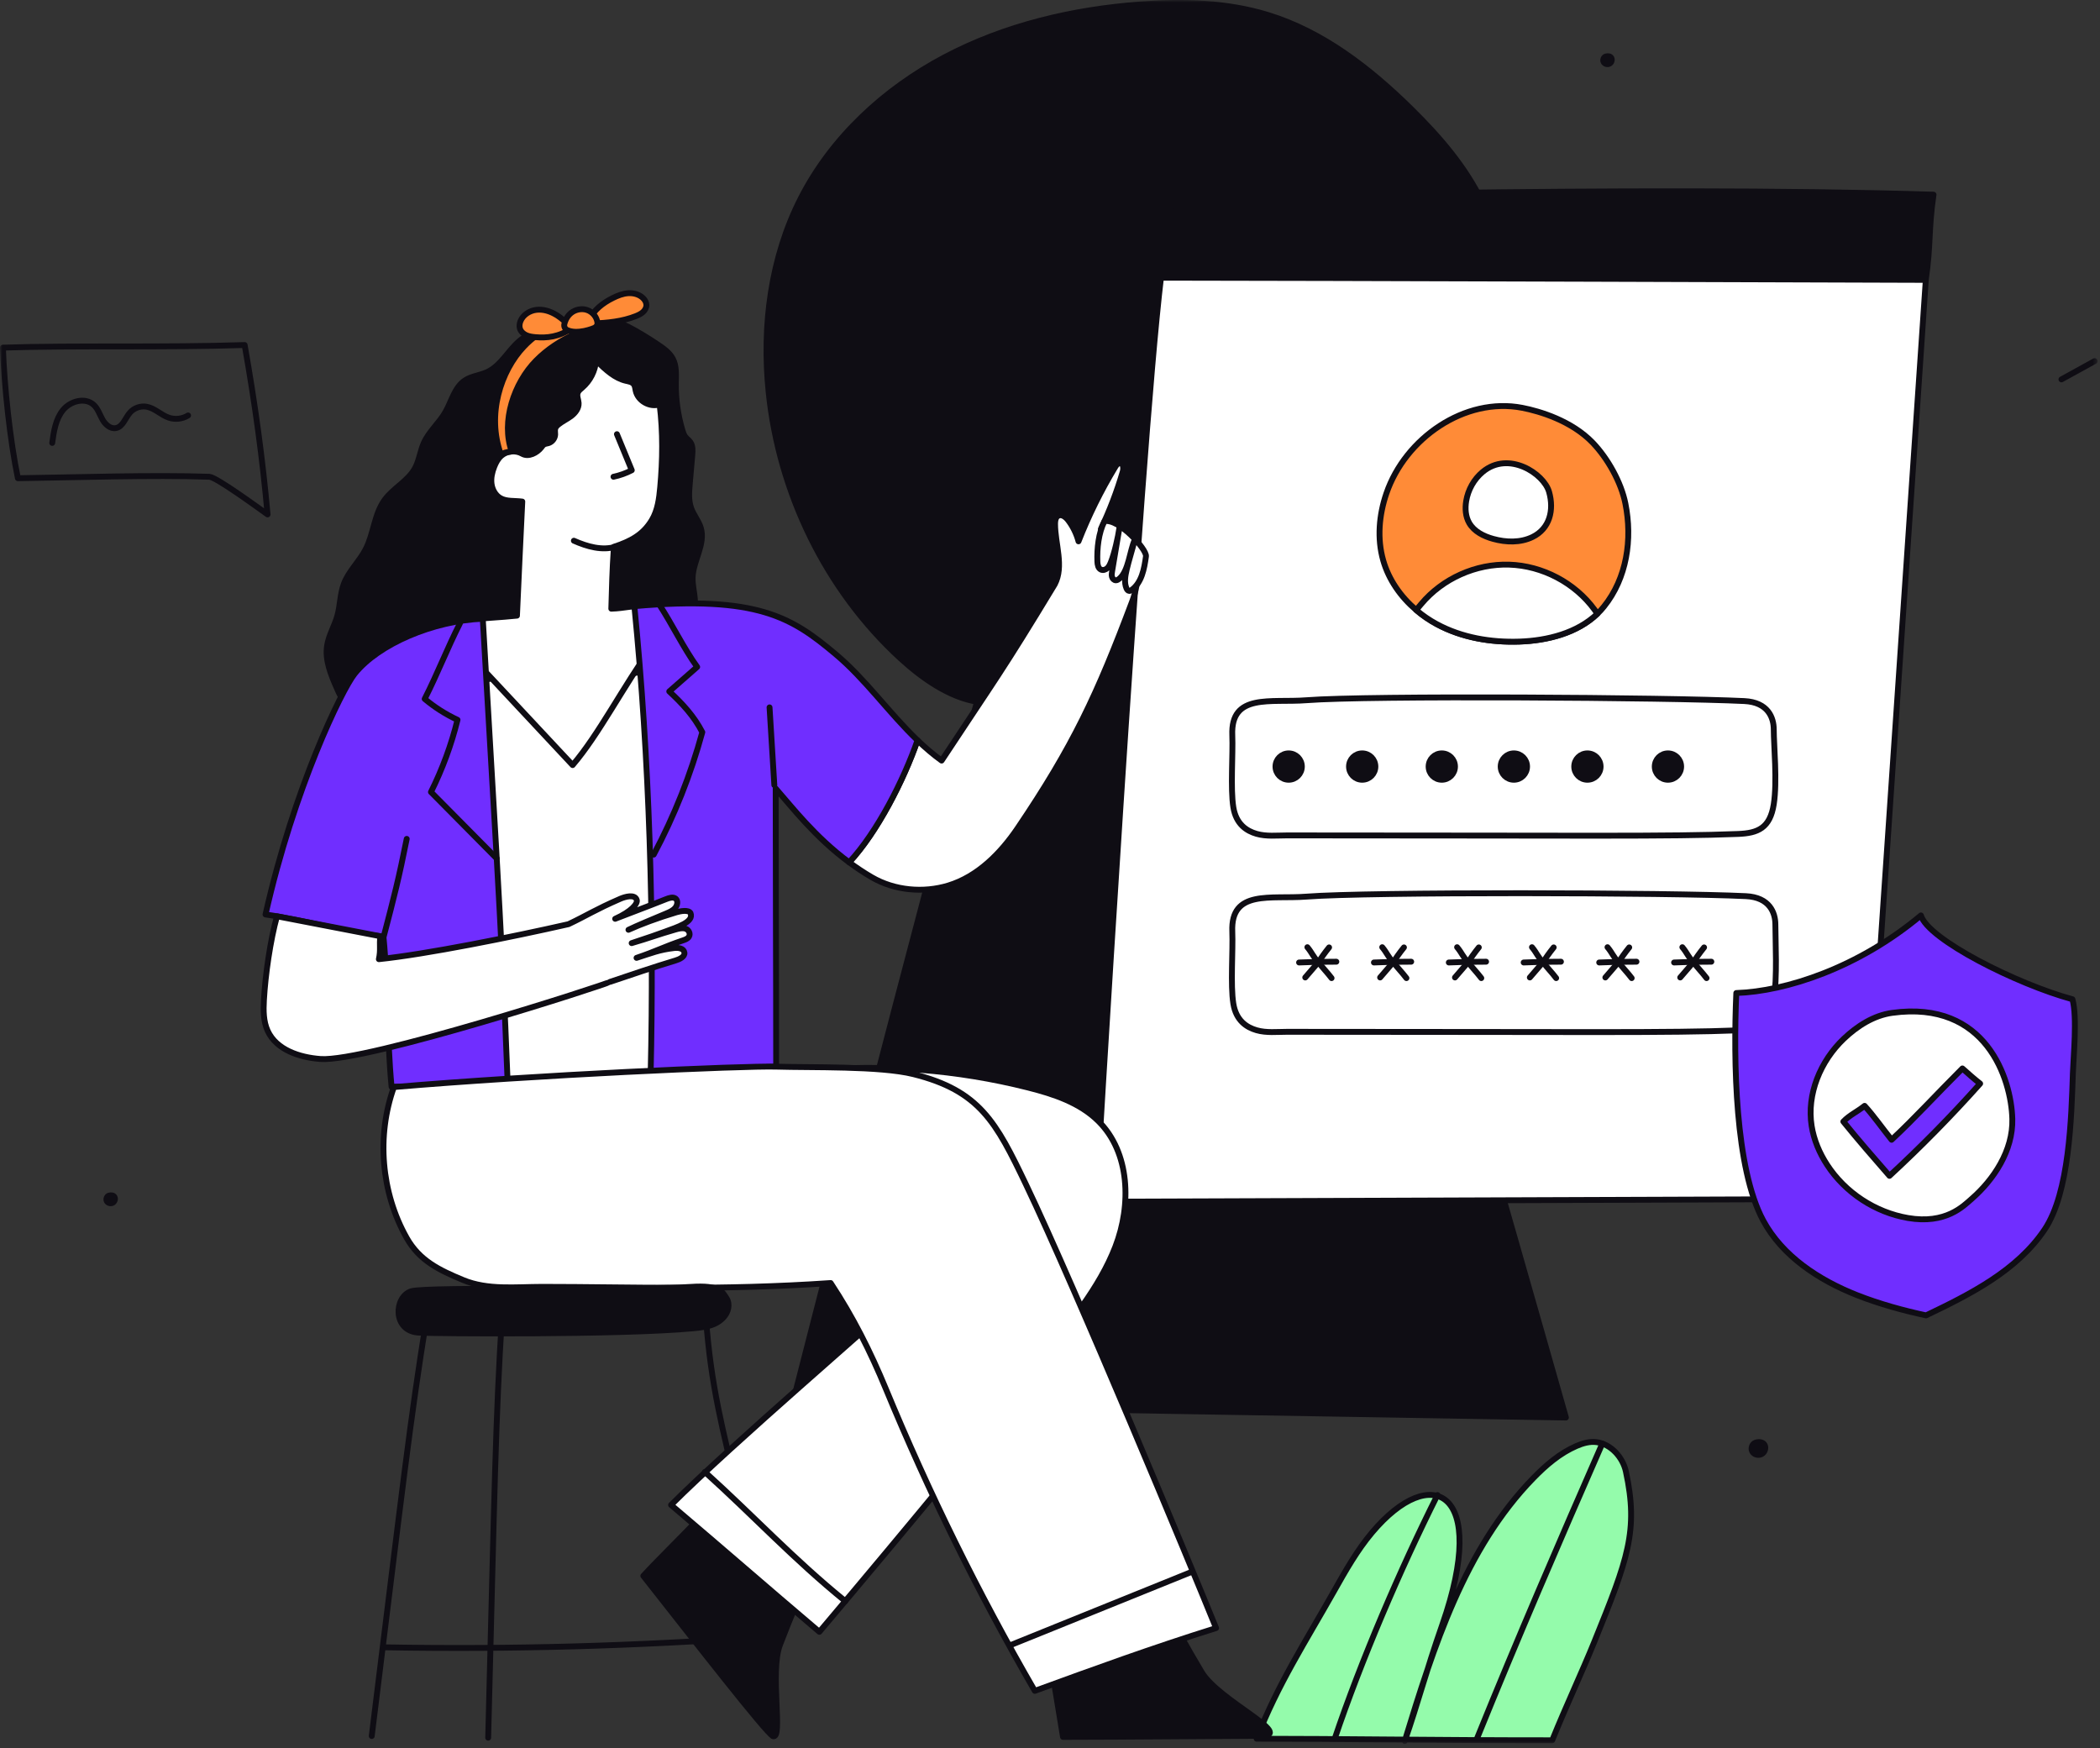 <svg width="424" height="353" viewBox="0 0 424 353" fill="none" xmlns="http://www.w3.org/2000/svg">
<rect x="0" y="0" width="424" height="353" fill="#333333" stroke="none"/>
<g clip-path="url(#clip0_1083_7585)">
<mask id="mask0_1083_7585" style="mask-type:luminance" maskUnits="userSpaceOnUse" x="0" y="0" width="424" height="353">
<path d="M423.51 0H0V352.124H423.51V0Z" fill="white"/>
</mask>
<g mask="url(#mask0_1083_7585)">
<path d="M273.755 139.958C292.645 123.725 302.388 98.669 304.141 73.825C304.928 62.669 304.168 51.096 299.378 40.991C295.949 33.758 290.61 27.6 284.906 21.985C276.608 13.815 267.11 6.429 255.976 3.016C247.71 0.482 238.901 0.253 230.279 0.892C216.554 1.909 202.865 5.136 190.699 11.57C178.533 18.004 167.945 27.78 161.691 40.04C155.61 51.964 153.83 65.793 155.187 79.108C157.261 99.472 166.734 119.111 181.821 132.946C186.265 137.021 191.671 140.767 197.271 141.688C186.989 177.837 159.961 283.609 159.961 283.609L316.166 286.214C316.166 286.214 286.088 180.127 273.756 139.957L273.755 139.958Z" fill="#0F0D14" stroke="#0F0D14" stroke-width="1.184" stroke-linecap="round" stroke-linejoin="round"/>
<path d="M388.824 56.512C389.872 49.352 389.34 46.464 390.388 39.304C330.617 37.423 236.646 40.024 236.646 40.024L234.504 56.289C234.504 56.289 326.365 56.469 388.824 56.512Z" fill="#0F0D14" stroke="#0F0D14" stroke-width="1.184" stroke-linecap="round" stroke-linejoin="round"/>
<path d="M234.408 56.07C230.105 92.031 221.277 242.636 221.277 242.636L376.206 242.082L388.828 56.508C388.828 56.508 258.518 56.07 234.409 56.07H234.408Z" fill="white" stroke="#0F0D14" stroke-width="1.184" stroke-linecap="round" stroke-linejoin="round"/>
<path d="M416.215 76.6C418.449 75.371 420.683 74.143 422.917 72.914" stroke="#0F0D14" stroke-width="1.184" stroke-linecap="round" stroke-linejoin="round"/>
<path d="M323.84 122.482C323.431 122.995 322.991 123.476 322.517 123.925C318.462 127.811 312.468 129.35 306.77 129.543C301.024 129.735 295.149 128.75 290.093 126.017C288.618 125.224 287.216 124.262 285.933 123.164C282.824 120.52 280.404 117.082 279.282 113.171C278.016 108.755 278.433 103.963 279.923 99.62C283.729 88.464 295.766 80.114 307.338 82.342C310.864 83.023 317.315 84.938 321.586 89.394C324.615 92.559 327.316 97.368 328.174 101.663C329.624 108.9 328.47 116.737 323.838 122.483L323.84 122.482Z" fill="#FF8B37" stroke="#0F0D14" stroke-width="1.184" stroke-linecap="round" stroke-linejoin="round"/>
<path d="M322.517 123.927C318.462 127.813 312.468 129.352 306.77 129.544C301.024 129.737 295.15 128.751 290.093 126.019C288.618 125.226 287.216 124.264 285.934 123.166C286.254 122.79 286.591 122.389 286.952 121.956C291.255 116.811 298.002 113.791 304.71 114.007C311.426 114.215 317.965 117.661 321.932 123.079C322.132 123.359 322.333 123.64 322.517 123.928L322.517 123.927Z" fill="white" stroke="#0F0D14" stroke-width="1.184" stroke-linecap="round" stroke-linejoin="round"/>
<path d="M299.334 95.306C297.578 96.779 296.403 98.905 296.03 101.165C295.782 102.669 295.886 104.285 296.647 105.605C297.636 107.32 299.561 108.274 301.469 108.804C304.083 109.53 306.981 109.614 309.421 108.426C312.883 106.741 313.816 103.023 312.768 99.319C311.72 95.615 304.575 90.91 299.335 95.306H299.334Z" fill="white" stroke="#0F0D14" stroke-width="1.184" stroke-linecap="round" stroke-linejoin="round"/>
<path d="M249.017 162.991C248.412 159.214 248.966 152.275 248.806 148.453C248.449 139.886 256.561 141.944 263.78 141.382C276.23 140.413 336.988 140.81 352.191 141.552C356.991 141.787 358.131 144.919 358.131 147.293C358.131 150.534 358.864 157.751 358.131 162.396C357.371 167.208 354.924 168.225 350.931 168.383C336.994 168.935 319.221 168.678 259.87 168.678C257.803 168.678 255.694 168.929 253.707 168.358C251.72 167.786 249.567 166.432 249.017 162.991Z" fill="white" stroke="#0F0D14" stroke-width="1.184" stroke-linecap="round" stroke-linejoin="round"/>
<path d="M249.017 202.645C248.412 198.868 248.966 191.929 248.806 188.107C248.449 179.54 256.561 181.597 263.78 181.036C276.23 180.067 337.314 180.201 352.517 180.942C357.317 181.177 358.457 184.31 358.457 186.683C358.457 189.924 358.864 197.405 358.131 202.049C357.371 206.862 354.924 207.879 350.931 208.037C336.994 208.589 319.221 208.332 259.87 208.332C257.803 208.332 255.694 208.583 253.707 208.012C251.72 207.44 249.567 206.085 249.017 202.644V202.645Z" fill="white" stroke="#0F0D14" stroke-width="1.184" stroke-linecap="round" stroke-linejoin="round"/>
<path d="M260.19 157.438C261.66 157.438 262.852 156.246 262.852 154.776C262.852 153.306 261.66 152.113 260.19 152.113C258.72 152.113 257.527 153.306 257.527 154.776C257.527 156.246 258.72 157.438 260.19 157.438Z" fill="#0F0D14" stroke="#0F0D14" stroke-width="1.184" stroke-linecap="round" stroke-linejoin="round"/>
<path d="M275.034 157.438C276.504 157.438 277.696 156.246 277.696 154.776C277.696 153.306 276.504 152.113 275.034 152.113C273.563 152.113 272.371 153.306 272.371 154.776C272.371 156.246 273.563 157.438 275.034 157.438Z" fill="#0F0D14" stroke="#0F0D14" stroke-width="1.184" stroke-linecap="round" stroke-linejoin="round"/>
<path d="M291.108 157.438C292.578 157.438 293.77 156.246 293.77 154.776C293.77 153.306 292.578 152.113 291.108 152.113C289.638 152.113 288.445 153.306 288.445 154.776C288.445 156.246 289.638 157.438 291.108 157.438Z" fill="#0F0D14" stroke="#0F0D14" stroke-width="1.184" stroke-linecap="round" stroke-linejoin="round"/>
<path d="M305.659 157.438C307.129 157.438 308.321 156.246 308.321 154.776C308.321 153.306 307.129 152.113 305.659 152.113C304.188 152.113 302.996 153.306 302.996 154.776C302.996 156.246 304.188 157.438 305.659 157.438Z" fill="#0F0D14" stroke="#0F0D14" stroke-width="1.184" stroke-linecap="round" stroke-linejoin="round"/>
<path d="M320.506 157.438C321.976 157.438 323.169 156.246 323.169 154.776C323.169 153.306 321.976 152.113 320.506 152.113C319.036 152.113 317.844 153.306 317.844 154.776C317.844 156.246 319.036 157.438 320.506 157.438Z" fill="#0F0D14" stroke="#0F0D14" stroke-width="1.184" stroke-linecap="round" stroke-linejoin="round"/>
<path d="M336.768 157.438C338.238 157.438 339.43 156.246 339.43 154.776C339.43 153.306 338.238 152.113 336.768 152.113C335.298 152.113 334.105 153.306 334.105 154.776C334.105 156.246 335.298 157.438 336.768 157.438Z" fill="#0F0D14" stroke="#0F0D14" stroke-width="1.184" stroke-linecap="round" stroke-linejoin="round"/>
<path d="M262.289 194.335C264.796 194.221 267.305 194.168 269.815 194.177" stroke="#0F0D14" stroke-width="1.184" stroke-linecap="round" stroke-linejoin="round"/>
<path d="M263.535 197.361C264.421 196.332 265.307 195.302 266.193 194.273C267.066 195.44 268.013 196.374 268.85 197.49" stroke="#0F0D14" stroke-width="1.184" stroke-linecap="round" stroke-linejoin="round"/>
<path d="M263.965 191.25C264.913 192.378 265.145 193.226 266.192 194.274C266.502 193.772 267.527 192.303 268.351 191.292" stroke="#0F0D14" stroke-width="1.184" stroke-linecap="round" stroke-linejoin="round"/>
<path d="M277.402 194.335C279.909 194.221 282.419 194.168 284.928 194.177" stroke="#0F0D14" stroke-width="1.184" stroke-linecap="round" stroke-linejoin="round"/>
<path d="M278.652 197.361C279.539 196.332 280.424 195.302 281.31 194.273C282.184 195.44 283.131 196.374 283.967 197.49" stroke="#0F0D14" stroke-width="1.184" stroke-linecap="round" stroke-linejoin="round"/>
<path d="M279.078 191.25C280.027 192.378 280.258 193.226 281.306 194.274C281.615 193.772 282.64 192.303 283.464 191.292" stroke="#0F0D14" stroke-width="1.184" stroke-linecap="round" stroke-linejoin="round"/>
<path d="M292.523 194.335C295.03 194.221 297.54 194.168 300.049 194.177" stroke="#0F0D14" stroke-width="1.184" stroke-linecap="round" stroke-linejoin="round"/>
<path d="M293.766 197.361C294.652 196.332 295.537 195.302 296.423 194.273C297.297 195.44 298.244 196.374 299.08 197.49" stroke="#0F0D14" stroke-width="1.184" stroke-linecap="round" stroke-linejoin="round"/>
<path d="M294.195 191.25C295.144 192.378 295.375 193.226 296.423 194.274C296.732 193.772 297.757 192.303 298.581 191.292" stroke="#0F0D14" stroke-width="1.184" stroke-linecap="round" stroke-linejoin="round"/>
<path d="M307.637 194.335C310.144 194.221 312.653 194.168 315.162 194.177" stroke="#0F0D14" stroke-width="1.184" stroke-linecap="round" stroke-linejoin="round"/>
<path d="M308.883 197.361C309.769 196.332 310.654 195.302 311.541 194.273C312.414 195.44 313.361 196.374 314.197 197.49" stroke="#0F0D14" stroke-width="1.184" stroke-linecap="round" stroke-linejoin="round"/>
<path d="M309.312 191.25C310.261 192.378 310.492 193.226 311.54 194.274C311.849 193.772 312.875 192.303 313.698 191.292" stroke="#0F0D14" stroke-width="1.184" stroke-linecap="round" stroke-linejoin="round"/>
<path d="M322.887 194.335C325.394 194.221 327.903 194.168 330.412 194.177" stroke="#0F0D14" stroke-width="1.184" stroke-linecap="round" stroke-linejoin="round"/>
<path d="M324.129 197.361C325.015 196.332 325.9 195.302 326.787 194.273C327.66 195.44 328.607 196.374 329.444 197.49" stroke="#0F0D14" stroke-width="1.184" stroke-linecap="round" stroke-linejoin="round"/>
<path d="M324.562 191.25C325.511 192.378 325.742 193.226 326.79 194.274C327.099 193.772 328.125 192.303 328.948 191.292" stroke="#0F0D14" stroke-width="1.184" stroke-linecap="round" stroke-linejoin="round"/>
<path d="M338.004 194.335C340.511 194.221 343.02 194.168 345.53 194.177" stroke="#0F0D14" stroke-width="1.184" stroke-linecap="round" stroke-linejoin="round"/>
<path d="M339.246 197.361C340.132 196.332 341.018 195.302 341.904 194.273C342.777 195.44 343.724 196.374 344.561 197.49" stroke="#0F0D14" stroke-width="1.184" stroke-linecap="round" stroke-linejoin="round"/>
<path d="M339.676 191.25C340.624 192.378 340.855 193.226 341.903 194.274C342.213 193.772 343.238 192.303 344.062 191.292" stroke="#0F0D14" stroke-width="1.184" stroke-linecap="round" stroke-linejoin="round"/>
<path d="M253.727 351.071C257.914 340.226 263.645 331.381 269.355 321.255C271.664 317.161 273.991 313.041 277.014 309.442C289.034 295.137 300.702 300.83 291.216 328.017C287.829 337.726 286.288 343.892 283.624 351.529C289.449 332.495 295.72 312.689 309.606 298.426C312.139 295.825 314.954 293.407 318.286 291.963C319.573 291.405 320.977 290.995 322.366 291.183C325.271 291.578 327.658 294.254 328.277 297.12C330.86 309.086 328.662 314.814 321.91 331.472C319.464 337.508 316.241 344.366 313.398 351.379C288.723 351.379 270.958 351.07 253.727 351.07V351.071Z" fill="#94FBAB" stroke="#0F0D14" stroke-width="1.184" stroke-linecap="round" stroke-linejoin="round"/>
<path d="M269.48 351.071C274.84 335.205 282.72 316.833 290.228 301.863" stroke="#0F0D14" stroke-width="1.184" stroke-linecap="round" stroke-linejoin="round"/>
<path d="M298.227 350.981C306.367 330.893 314.817 311.341 323.507 291.484" stroke="#0F0D14" stroke-width="1.184" stroke-linecap="round" stroke-linejoin="round"/>
<path d="M143.561 132.644C134.891 128.193 124.685 128.285 114.941 128.479C106.862 128.64 98.566 128.844 91.094 131.921C89.833 132.44 88.556 133.076 87.727 134.159C86.859 135.292 86.594 136.765 86.42 138.181C84.814 151.203 91.048 205.833 94.386 219.023C109.195 218.569 119.676 217.058 134.485 216.604C135.316 216.578 140.093 148.205 143.561 132.645L143.561 132.644Z" fill="white" stroke="#0F0D14" stroke-width="1.184" stroke-linecap="round" stroke-linejoin="round"/>
<path d="M113.567 65.157C110.453 65.947 107.215 66.801 104.793 68.91C102.533 70.877 101.093 73.849 98.378 75.115C96.936 75.787 95.252 75.906 93.919 76.773C91.764 78.175 91.188 81.011 89.905 83.239C88.644 85.425 86.609 87.127 85.573 89.428C84.832 91.076 84.647 92.948 83.785 94.535C82.377 97.13 79.435 98.519 77.685 100.896C75.552 103.793 75.472 107.725 73.82 110.92C72.553 113.37 70.395 115.321 69.423 117.901C68.648 119.96 68.7 122.239 68.106 124.358C67.538 126.382 66.388 128.234 66.052 130.31C65.571 133.276 66.808 136.222 68.018 138.972C68.531 140.137 69.067 141.336 69.992 142.211C71.52 143.657 73.805 143.94 75.908 143.868C80.399 143.715 84.745 142.296 88.948 140.705C94.809 138.487 100.652 135.88 106.896 135.345C115.72 134.59 125.067 137.987 133.228 134.546C134.862 133.857 136.417 132.88 137.492 131.47C138.445 130.22 138.97 128.705 139.155 127.126C140.072 125.19 140.467 123.01 140.289 120.875C140.169 119.438 139.794 118.018 139.847 116.578C139.973 113.163 142.469 109.871 141.503 106.594C141.084 105.176 140.059 104.009 139.556 102.619C138.987 101.048 139.126 99.321 139.271 97.657C139.438 95.746 139.606 93.835 139.773 91.924C139.853 91.007 139.911 90.001 139.373 89.254C139.084 88.852 138.651 88.573 138.353 88.178C138.08 87.814 137.934 87.371 137.803 86.935C136.868 83.821 136.415 80.563 136.461 77.312C136.485 75.653 136.619 73.899 135.844 72.432C135.187 71.188 133.978 70.351 132.814 69.563C131.056 68.373 128.759 66.963 126.87 65.993C121.87 63.423 115.049 64.778 113.567 65.155V65.157Z" fill="#0F0D14" stroke="#0F0D14" stroke-width="1.184" stroke-linecap="round" stroke-linejoin="round"/>
<path d="M105.406 91.61C104.114 90.868 102.361 91.036 101.234 92.01C100.559 92.593 100.124 93.404 99.796 94.234C99.364 95.328 99.092 96.515 99.243 97.682C99.394 98.849 100.015 99.994 101.037 100.578C102.294 101.295 103.854 101.06 105.452 101.272C105.084 109.072 104.715 116.426 104.378 124.305C101.054 124.65 97.711 124.786 94.387 125.131C94.475 127.24 94.582 130.004 94.597 131.993C101.617 139.503 108.637 147.013 115.614 154.48C120.958 148.232 125.618 138.936 131.99 129.995C131.887 125.553 131.504 126.919 130.841 122.476C128.1 122.096 126.203 122.836 123.425 122.902C123.578 118.186 123.59 115.699 123.951 110.398C127.269 109.313 129.827 107.993 131.614 104.995C132.788 103.028 133.089 100.675 133.295 98.393C133.792 92.888 133.881 87.347 133.179 81.648C131.192 82.316 128.777 80.934 128.346 78.883C128.251 78.434 128.23 77.942 127.95 77.578C127.588 77.109 126.933 77.019 126.356 76.884C124.164 76.372 122.407 74.788 120.35 72.781C120.187 74.881 119.16 76.9 117.56 78.271C117.208 78.573 116.811 78.869 116.65 79.306C116.406 79.969 116.793 80.686 116.832 81.392C116.889 82.429 116.178 83.362 115.352 83.992C114.525 84.622 113.559 85.052 112.752 85.706C112.476 85.93 112.21 86.195 112.109 86.535C111.995 86.917 112.105 87.327 112.091 87.725C112.063 88.515 111.486 89.255 110.727 89.476C110.428 89.563 110.103 89.58 109.84 89.744C109.596 89.896 109.442 90.153 109.263 90.379C108.446 91.409 106.731 92.372 105.406 91.61Z" fill="white" stroke="#0F0D14" stroke-width="1.184" stroke-linecap="round" stroke-linejoin="round"/>
<path d="M79.062 219.436C78.091 209.326 78.396 199.217 77.425 189.107C71.064 188.461 61.348 185.757 53.609 184.64C59.356 159.137 69.037 139.243 71.604 136.046C76.445 130.017 87.438 125.338 97.476 124.926C99.197 155.278 101.364 188.308 102.502 218.698C94.589 219.024 86.676 219.349 79.062 219.437V219.436Z" fill="#702EFF" stroke="#0F0D14" stroke-width="1.184" stroke-linecap="round" stroke-linejoin="round"/>
<path d="M229.529 115.153C228.996 111.354 225.697 108.541 222.279 106.799C224.037 103.092 225.516 99.233 226.675 95.279C226.873 94.605 226.842 93.584 226.141 93.533C225.707 93.501 225.392 93.92 225.167 94.292C222.276 99.073 219.794 104.1 217.756 109.301C217.346 107.763 216.632 106.307 215.668 105.04C215.183 104.404 214.368 103.759 213.664 104.139C213.126 104.43 213.022 105.15 213.022 105.762C213.031 109.893 214.872 114.305 212.965 117.97C202.178 135.805 200.979 137.091 190.116 153.569C188.384 152.323 186.782 150.936 185.251 149.471C182.466 157.512 177.127 168.021 171.449 174.109C172.878 175.165 174.399 176.186 176.039 177.14C180.619 179.802 186.428 180.335 191.494 178.787C197.391 176.986 202.038 172.287 205.493 167.179C216.658 150.673 221.551 140.19 228.58 121.458C229.333 119.451 229.826 117.276 229.528 115.153H229.529Z" fill="white" stroke="#0F0D14" stroke-width="1.184" stroke-linecap="round" stroke-linejoin="round"/>
<path d="M168.668 132.043C159.868 124.673 153.049 120.212 128.082 122.389C131.154 153.306 132.099 185.77 131.368 216.855C139.514 216.145 148.114 215.8 156.71 215.372C156.71 194.909 156.615 178.483 156.615 159.208C159.937 162.972 164.514 168.984 171.45 174.11C177.127 168.022 182.466 157.513 185.252 149.472C179.441 143.905 174.752 137.138 168.669 132.044L168.668 132.043Z" fill="#702EFF" stroke="#0F0D14" stroke-width="1.184" stroke-linecap="round" stroke-linejoin="round"/>
<path d="M92.885 125.816C90.283 130.931 88.349 136.005 85.746 141.12C87.758 142.809 89.993 144.233 92.375 145.34C91.131 150.377 89.328 155.276 87.012 159.918C91.434 164.387 95.857 168.856 100.279 173.324" stroke="#0F0D14" stroke-width="1.184" stroke-linecap="round" stroke-linejoin="round"/>
<path d="M141.707 305.977C138.736 309.227 132.862 314.931 129.891 318.182C140.231 331.309 154.691 349.927 156.054 350.524C158.187 351.457 155.367 337.536 157.495 332.066C158.074 330.578 160.034 325.448 160.794 324.043C162.27 321.314 149.459 309.786 141.707 305.977H141.707Z" fill="#0F0D14" stroke="#0F0D14" stroke-width="1.184" stroke-linecap="round" stroke-linejoin="round"/>
<path d="M133.075 122.012C135.602 125.855 138.128 131.038 140.765 134.659C138.886 136.308 137.006 137.957 135.127 139.606C137.712 142 140.123 144.579 141.801 147.838C139.461 156.406 136.163 164.713 131.988 172.553" stroke="#0F0D14" stroke-width="1.184" stroke-linecap="round" stroke-linejoin="round"/>
<path d="M156.343 158.516C156.02 153.287 155.698 148.058 155.375 142.828" stroke="#0F0D14" stroke-width="1.184" stroke-linecap="round" stroke-linejoin="round"/>
<path d="M124.56 87.664C125.56 90.091 126.56 92.519 127.559 94.945C126.395 95.548 125.149 95.992 123.867 96.261" stroke="#0F0D14" stroke-width="1.184" stroke-linecap="round" stroke-linejoin="round"/>
<path d="M86.143 266.035C82.768 286.95 81.289 300.284 75.055 350.518" stroke="#0F0D14" stroke-width="1.184" stroke-linecap="round" stroke-linejoin="round"/>
<path d="M101.361 265.695C100.042 286.839 99.871 300.254 98.566 350.857" stroke="#0F0D14" stroke-width="1.184" stroke-linecap="round" stroke-linejoin="round"/>
<path d="M142.535 266.035C144.519 293.938 152.627 302.328 156.053 350.518" stroke="#0F0D14" stroke-width="1.184" stroke-linecap="round" stroke-linejoin="round"/>
<path d="M77.789 332.612C103.253 333.056 128.737 332.35 154.137 330.496" stroke="#0F0D14" stroke-width="1.184" stroke-linecap="round" stroke-linejoin="round"/>
<path d="M115.867 109.176C118.534 110.356 121.552 111.231 124.342 110.38" stroke="#0F0D14" stroke-width="1.184" stroke-linecap="round" stroke-linejoin="round"/>
<path d="M77.488 189.034C79.544 181.2 80.537 177.322 82.12 169.379" stroke="#0F0D14" stroke-width="1.184" stroke-linecap="round" stroke-linejoin="round"/>
<path d="M212.48 337.658C213.195 342.004 213.909 346.349 214.624 350.695C225.513 350.695 250.708 350.469 254.49 350.469C261.807 350.469 246.018 343.379 242.612 337.6C241.8 336.223 238.984 331.51 238.351 330.044C237.12 327.195 220.27 333.924 212.48 337.657V337.658Z" fill="#0F0D14" stroke="#0F0D14" stroke-width="1.184" stroke-linecap="round" stroke-linejoin="round"/>
<path d="M101.139 91.781C98.223 83.716 101.095 74.87 105.826 69.927C108.991 66.62 113.352 64.39 117.923 64.133C120.367 63.996 122.804 64.406 125.229 64.565C118.969 65.84 112.726 68.257 108.236 72.802C103.747 77.347 101.149 85.153 103.321 91.161C102.008 91.297 101.719 91.437 101.139 91.781Z" fill="#FF8B37" stroke="#0F0D14" stroke-width="1.184" stroke-linecap="round" stroke-linejoin="round"/>
<path d="M118.966 64.661C119.822 62.608 121.726 61.173 123.715 60.179C124.711 59.682 125.771 59.263 126.883 59.199C127.994 59.135 129.169 59.469 129.927 60.285C130.256 60.64 130.503 61.095 130.511 61.58C130.52 62.124 130.224 62.64 129.82 63.007C129.416 63.373 128.914 63.608 128.409 63.811C125.637 64.922 122.608 65.195 119.624 65.327C119.342 65.34 118.71 65.278 118.966 64.661Z" fill="#FF8B37" stroke="#0F0D14" stroke-width="1.184" stroke-linecap="round" stroke-linejoin="round"/>
<path d="M163.614 216.151C178.317 214.806 193.248 215.973 207.564 219.586C212.712 220.885 217.992 222.622 221.764 226.357C228.18 232.711 228.445 243.286 225.199 251.711C221.951 260.137 215.871 267.092 210.566 274.398C204.749 282.411 183.55 308.053 165.435 329.482C153.986 319.773 147.094 313.705 135.492 303.866C148.011 291.347 178.011 265.777 178.101 265.174C178.17 264.706 170.648 228.482 163.614 216.151Z" fill="white" stroke="#0F0D14" stroke-width="1.184" stroke-linecap="round" stroke-linejoin="round"/>
<path d="M142.316 297.207C152.4 306.322 160.117 314.704 170.662 323.282" stroke="#0F0D14" stroke-width="1.184" stroke-linecap="round" stroke-linejoin="round"/>
<path d="M115.482 66.251C114.5 65.271 113.491 64.297 112.305 63.576C111.118 62.856 109.725 62.401 108.345 62.553C106.965 62.705 105.621 63.543 105.095 64.829C104.901 65.304 104.823 65.844 104.973 66.337C105.16 66.951 105.683 67.42 106.27 67.682C106.857 67.944 107.507 68.025 108.147 68.079C110.369 68.265 112.836 68.065 115.482 66.251Z" fill="#FF8B37" stroke="#0F0D14" stroke-width="1.184" stroke-linecap="round" stroke-linejoin="round"/>
<path d="M120.62 65.086C120.468 63.952 119.608 62.956 118.524 62.591C117.44 62.226 116.18 62.482 115.291 63.203C114.597 63.764 114.135 64.588 113.943 65.448C113.842 65.905 114.052 66.402 114.471 66.612C116.504 67.63 119.806 66.327 120.094 66.147C120.393 65.962 120.695 65.65 120.62 65.086Z" fill="#FF8B37" stroke="#0F0D14" stroke-width="1.184" stroke-linecap="round" stroke-linejoin="round"/>
<path d="M79.533 219.489C75.993 229.375 76.955 240.775 82.101 249.928C84.686 254.526 88.652 256.437 93.527 258.456C98.498 260.516 104.079 259.828 109.461 259.828C127.234 259.828 145.371 260.584 167.715 259.056C172.249 265.941 175.703 272.8 178.855 280.417C187.443 301.169 197.343 321.377 208.933 341.402C220.777 337.082 232.621 332.762 245.535 328.721C240.651 316.678 217.177 260.118 207.129 239.114C201.129 226.572 197.817 220.22 184.41 216.877C177.684 215.2 163.639 215.582 156.71 215.366C150.223 215.164 107.847 217.064 79.534 219.489H79.533Z" fill="white" stroke="#0F0D14" stroke-width="1.184" stroke-linecap="round" stroke-linejoin="round"/>
<path d="M203.895 332.219C216.08 327.292 228.265 322.365 240.451 317.438" stroke="#0F0D14" stroke-width="1.184" stroke-linecap="round" stroke-linejoin="round"/>
<path d="M139.427 259.84C145.473 259.413 145.873 260.917 146.674 262.099C147.075 262.692 147.176 263.458 147.039 264.161C146.762 265.595 145.578 266.719 144.244 267.312C142.91 267.906 141.428 268.056 139.973 268.193C125.626 269.554 87.366 269.268 84.454 269.064C79.252 268.7 79.527 261.869 83.015 260.721C85.981 259.744 129.278 260.554 139.427 259.838V259.84Z" fill="#0F0D14" stroke="#0F0D14" stroke-width="1.184" stroke-linecap="round" stroke-linejoin="round"/>
<path d="M222.995 105.239C221.792 107.647 221.47 110.702 221.567 113.392C221.589 114.01 221.718 114.738 222.277 115.003C222.703 115.206 223.232 115.036 223.576 114.713C223.92 114.39 224.117 113.945 224.292 113.507C225.016 111.7 225.745 108.466 226.02 106.539C225.601 109.028 224.958 112.856 224.539 115.345C224.477 115.717 224.415 116.102 224.513 116.466C224.612 116.83 224.92 117.165 225.297 117.168C225.553 117.17 225.787 117.023 225.984 116.859C227.888 115.285 228.089 111.209 229.122 108.966C228.717 110.599 227.865 113.347 227.488 114.987C227.199 116.246 226.933 117.608 227.443 118.794C227.548 119.039 227.729 119.299 227.995 119.314C228.164 119.324 228.32 119.229 228.458 119.131C230.523 117.651 231.033 114.847 231.378 112.33C231.572 110.911 225.858 104.606 222.994 105.24L222.995 105.239Z" fill="white" stroke="#0F0D14" stroke-width="1.184" stroke-linecap="round" stroke-linejoin="round"/>
<path d="M54.024 103.867C53.024 92.693 51.505 81.565 49.398 69.664C33.162 70.198 15.093 69.715 0.59 70.191C0.861 77.999 2.021 88.907 3.611 96.556C15.232 96.397 30.653 95.864 42.268 96.263C43.644 96.31 52.159 102.548 54.024 103.867Z" stroke="#0F0D14" stroke-width="1.184" stroke-linecap="round" stroke-linejoin="round"/>
<path d="M10.543 89.428C10.861 87.085 11.234 84.61 12.73 82.778C14.226 80.945 17.256 80.152 18.966 81.786C19.789 82.573 20.134 83.72 20.694 84.712C21.254 85.704 22.267 86.639 23.387 86.436C24.815 86.177 25.284 84.404 26.237 83.311C27.058 82.368 28.39 81.901 29.62 82.124C31.27 82.424 32.518 83.808 34.108 84.34C35.38 84.765 36.838 84.593 37.976 83.884" stroke="#0F0D14" stroke-width="1.184" stroke-linecap="round" stroke-linejoin="round"/>
<path d="M418.431 201.759C407.189 198.705 389.257 189.662 387.844 184.832C375.221 195.404 360.559 200.171 350.568 200.5C349.964 214.31 350.327 235.879 355.985 246.404C359.884 253.659 367.249 258.458 374.907 261.487C379.485 263.298 384.267 264.589 388.876 265.588C397.882 261.284 407.264 256.534 412.825 248.245C417.843 240.765 418.222 225.619 418.526 216.616C418.631 213.488 419.439 205.259 418.431 201.758V201.759Z" fill="#702EFF" stroke="#0F0D14" stroke-width="1.184" stroke-linecap="round" stroke-linejoin="round"/>
<path d="M382.038 204.506C378.328 205.019 374.982 207.156 372.269 209.738C367.557 214.221 364.762 220.915 365.778 227.34C366.222 230.141 367.353 232.81 368.9 235.187C372.554 240.803 378.618 244.79 385.22 245.923C392.864 247.234 396.401 243.531 398.081 242.068C402.532 238.191 406.47 232.313 406.297 225.916C406.08 217.88 401.038 201.88 382.038 204.507V204.506Z" fill="white" stroke="#0F0D14" stroke-width="1.184" stroke-linecap="round" stroke-linejoin="round"/>
<path d="M399.803 218.79C394.006 225.289 387.893 231.508 381.495 237.416C378.276 233.721 375.058 230.026 372.18 226.457C373.497 225.098 374.824 224.583 376.471 223.281C378.222 225.187 379.983 227.703 381.921 230.131C386.726 225.648 390.522 221.425 396.217 215.73C397.398 216.783 398.579 217.837 399.803 218.79Z" fill="#702EFF" stroke="#0F0D14" stroke-width="1.184" stroke-linecap="round" stroke-linejoin="round"/>
<path d="M21.994 241.41C21.566 241.544 21.353 242.11 21.561 242.508C21.768 242.906 22.321 243.064 22.722 242.864C23.121 242.666 23.328 242.135 23.138 241.733C22.949 241.33 22.423 241.275 21.994 241.41Z" fill="#0F0D14" stroke="#0F0D14" stroke-width="1.184" stroke-linecap="round" stroke-linejoin="round"/>
<path d="M354.471 291.278C353.782 291.494 353.44 292.406 353.774 293.046C354.107 293.686 354.996 293.94 355.642 293.618C356.283 293.298 356.617 292.445 356.311 291.797C356.004 291.149 355.162 291.061 354.471 291.278Z" fill="#0F0D14" stroke="#0F0D14" stroke-width="1.184" stroke-linecap="round" stroke-linejoin="round"/>
<path d="M138.401 187.509C137.758 187.299 137.02 187.496 136.33 187.693C132.656 188.743 131.206 189.367 127.535 190.425C131.173 189.225 132.625 188.711 134.145 188.155C136.797 187.183 140.165 186.149 139.418 184.357C139.01 183.656 137.4 183.953 136.567 184.201C132.692 185.357 129.273 186.647 126.89 187.733C128.422 186.982 131.905 185.522 134.514 184.436C135.172 184.162 135.862 183.864 136.329 183.309C136.796 182.753 136.927 181.854 136.418 181.443C135.921 181.041 135.14 181.285 134.494 181.542C130.21 183.25 127.861 184.088 124.204 185.514C127.493 184.028 128.786 182.458 128.565 181.719C128.193 180.467 126.167 181.068 125.214 181.483C120.12 183.699 118.597 184.787 114.786 186.597C103.513 189.167 85.951 192.698 76.495 193.668C76.92 191.75 76.555 190.783 76.794 189.032C67.345 187.207 62.923 186.358 55.923 185.006C54.576 189.852 53.564 196.893 53.288 201.914C53.172 204.027 53.169 206.229 54.053 208.151C55.818 211.988 60.49 213.507 64.702 213.821C73.853 214.504 122.7 198.671 123.09 198.274C127.484 196.794 131.857 195.295 136.392 193.93C137.201 193.686 138.294 193.18 138.188 192.365C138.071 191.457 136.98 191.318 136.088 191.42C133.084 191.766 131.46 192.46 128.523 193.402C132.55 192.045 133.906 191.216 137.934 189.859C138.368 189.713 138.843 189.535 139.094 189.14C139.488 188.519 139.045 187.718 138.402 187.508L138.401 187.509Z" fill="white" stroke="#0F0D14" stroke-width="1.184" stroke-linecap="round" stroke-linejoin="round"/>
<path d="M324.209 11.414C323.781 11.548 323.568 12.114 323.776 12.512C323.983 12.91 324.535 13.068 324.937 12.868C325.336 12.67 325.542 12.139 325.353 11.736C325.164 11.334 324.639 11.279 324.21 11.414H324.209Z" fill="#0F0D14" stroke="#0F0D14" stroke-width="1.184" stroke-linecap="round" stroke-linejoin="round"/>
</g>
</g>
<defs>
<clipPath id="clip0_1083_7585">
<rect width="423.75" height="352.73" fill="white"/>
</clipPath>
</defs>
</svg>
